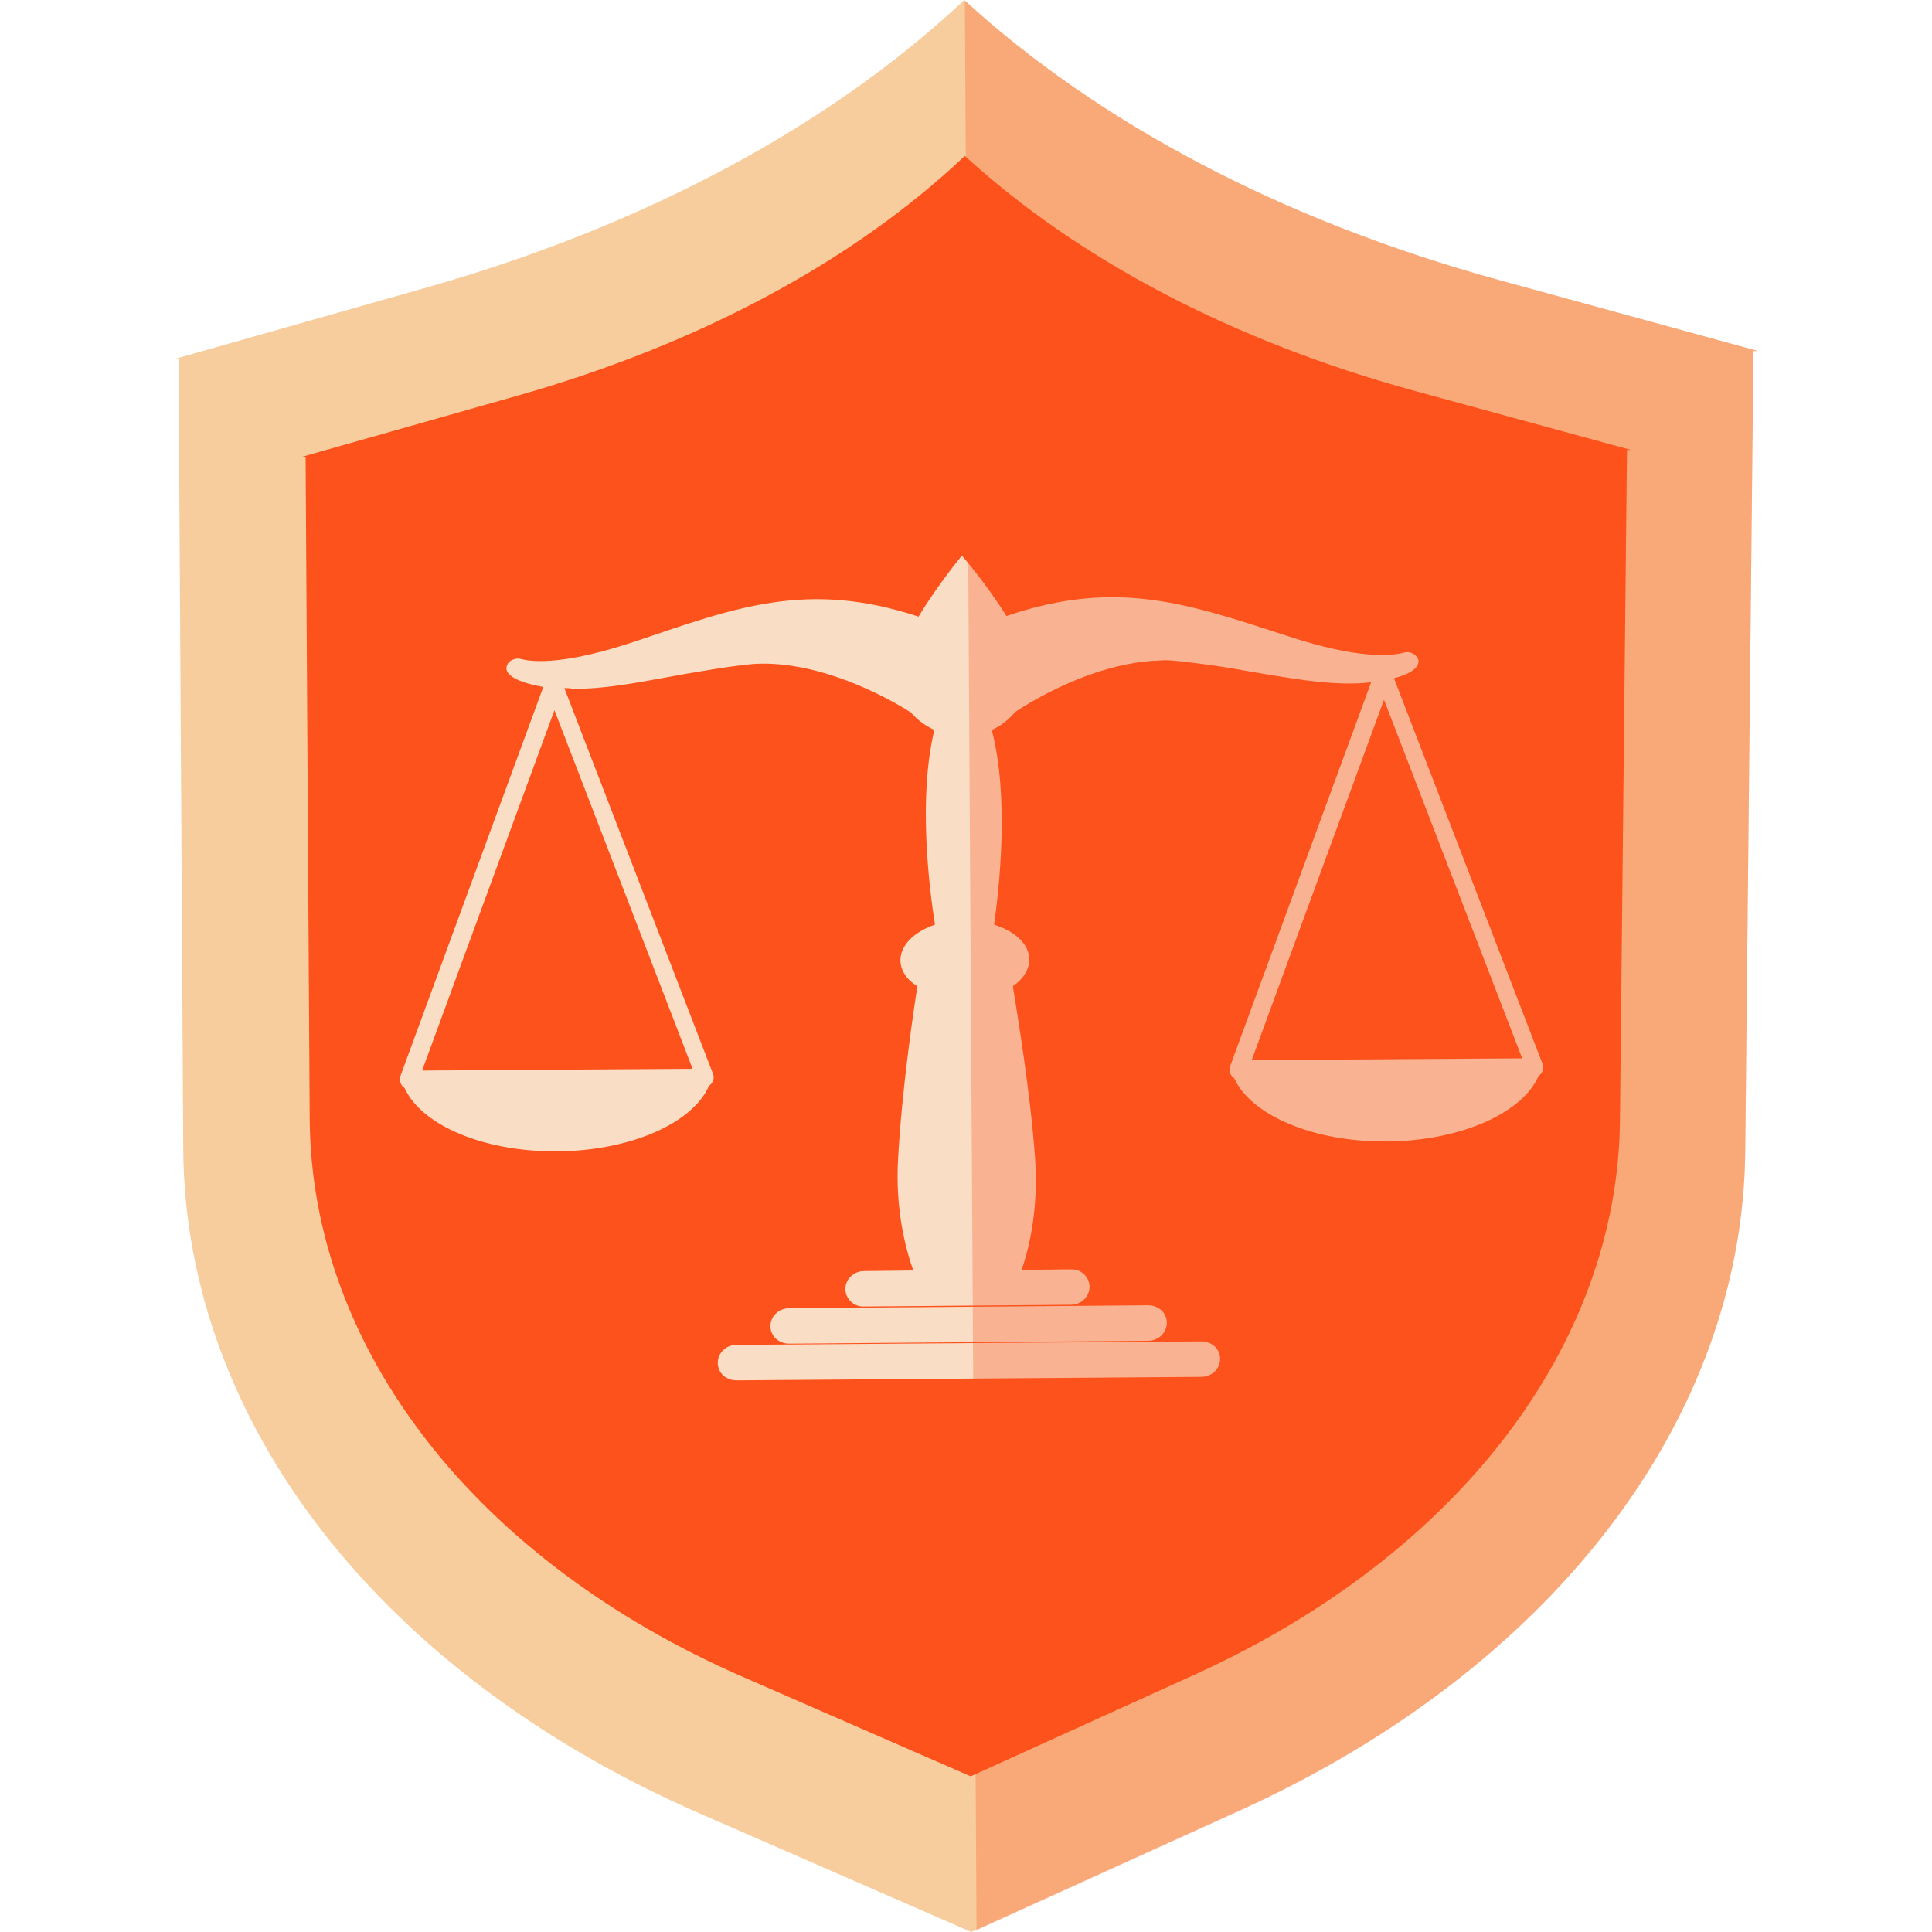 <svg width="110" height="110" viewBox="0 0 110 110" fill="none" xmlns="http://www.w3.org/2000/svg">
<g id="Frame">
<g id="Group">
<g id="Group_2">
<path id="Vector" d="M9.9 20.451H10.167L10.433 65.424C10.533 80.978 21.667 95.307 39.833 103.249L55.3 110L55.6 109.868L70.7 103.017C88.367 94.976 99.233 80.812 99.367 65.523L99.833 19.988H100.1L85.367 15.951C79.233 14.263 73.533 12.046 68.433 9.365C63.333 6.685 58.767 3.541 54.933 0.033L54.9 0C47.3 7.148 36.8 12.774 24.6 16.282L9.9 20.451Z" fill="#F8CD9E"/>
</g>
<g id="Group_3">
<path id="Vector_2" d="M29.533 22.509C39.767 19.597 48.567 14.898 54.933 8.875C61.4 14.799 70.233 19.432 80.5 22.244L92.867 25.62H92.633L92.233 63.809C92.1 76.616 83 88.496 68.167 95.28L55.267 101.137L42.3 95.478C27.067 88.827 17.733 76.781 17.633 63.743L17.4 26.017H17.167L29.533 22.509Z" fill="#FD521B"/>
</g>
<g id="Group_4">
<g id="Group_5">
<path id="Vector_3" d="M41.933 76.573L68.4 76.375C69 76.375 69.467 76.805 69.467 77.368C69.467 77.93 69 78.393 68.4 78.393L41.933 78.591C41.333 78.591 40.867 78.162 40.867 77.599C40.867 77.037 41.333 76.573 41.933 76.573Z" fill="#F9DDC5"/>
</g>
<g id="Group_6">
<path id="Vector_4" d="M44.933 76.504C44.333 76.504 43.867 76.074 43.867 75.511C43.867 74.949 44.333 74.486 44.933 74.486L65.367 74.32C65.967 74.32 66.433 74.75 66.433 75.313C66.433 75.875 65.967 76.338 65.367 76.338L44.933 76.504Z" fill="#F9DDC5"/>
</g>
<g id="Group_7">
<path id="Vector_5" d="M22.867 61.78C22.9 61.846 22.967 61.88 23.033 61.946C24 64.064 27.533 65.586 31.733 65.553C35.933 65.52 39.467 63.931 40.367 61.813C40.433 61.78 40.5 61.714 40.533 61.648C40.633 61.516 40.667 61.317 40.6 61.151L32.133 39.178C32.3 39.178 32.433 39.178 32.6 39.211C34.4 39.244 36.2 38.88 38.4 38.483C38.633 38.45 38.9 38.384 39.133 38.351C40.133 38.185 41.233 37.987 42.4 37.854C42.7 37.821 43 37.788 43.3 37.788C43.433 37.788 43.6 37.788 43.733 37.788C47.333 37.887 50.833 39.906 51.867 40.568C52.233 40.998 52.7 41.329 53.2 41.561C52.267 45.399 52.9 50.529 53.233 52.647C52.067 53.044 51.267 53.805 51.267 54.665C51.267 55.261 51.633 55.791 52.233 56.154C52 57.611 51.333 62.177 51.133 65.983C50.967 68.895 51.567 71.112 52 72.337L49.2 72.37C48.6 72.37 48.133 72.833 48.133 73.396C48.133 73.958 48.633 74.422 49.2 74.388L60.967 74.289C61.567 74.289 62.033 73.826 62.033 73.263C62.033 72.701 61.533 72.237 60.967 72.271L58.167 72.304C58.6 71.046 59.133 68.829 58.933 65.95C58.667 62.177 57.9 57.611 57.667 56.154C58.233 55.757 58.6 55.228 58.6 54.632C58.6 53.739 57.767 53.011 56.6 52.647C56.9 50.529 57.467 45.366 56.467 41.561C57 41.329 57.433 40.965 57.8 40.535C58.8 39.873 62.133 37.854 65.667 37.623C65.9 37.623 66.1 37.59 66.333 37.59C66.633 37.59 66.933 37.623 67.233 37.656C68.733 37.821 70.033 38.02 71.267 38.251C73.467 38.615 75.267 38.946 77.067 38.913C77.4 38.913 77.733 38.88 78.067 38.847L70.033 60.721C69.967 60.887 70 61.085 70.1 61.218C70.133 61.284 70.2 61.317 70.267 61.383C71.233 63.501 74.767 65.023 78.967 64.99C83.167 64.957 86.7 63.369 87.6 61.251C87.667 61.218 87.733 61.151 87.767 61.085C87.867 60.953 87.9 60.754 87.833 60.589L79.367 38.615C80.533 38.318 80.733 37.92 80.767 37.689V37.656C80.767 37.523 80.7 37.457 80.7 37.457C80.667 37.424 80.667 37.391 80.633 37.358C80.633 37.358 80.633 37.358 80.6 37.325C80.567 37.292 80.567 37.292 80.533 37.259C80.367 37.159 80.167 37.093 79.933 37.159C79.167 37.358 77.3 37.523 73.367 36.233C67.667 34.38 63.6 32.923 57.3 35.075C56.2 33.287 54.767 31.633 54.767 31.633C54.767 31.633 53.367 33.321 52.3 35.108C45.967 33.023 41.9 34.578 36.233 36.497C32.3 37.821 30.433 37.722 29.667 37.523C29.467 37.457 29.233 37.523 29.067 37.623C29.033 37.656 29.033 37.656 29 37.689C29 37.689 29 37.689 28.967 37.722C28.933 37.755 28.9 37.788 28.9 37.821C28.9 37.821 28.833 37.92 28.833 38.053V38.086C28.867 38.384 29.267 38.814 30.933 39.112L22.767 61.35C22.733 61.416 22.767 61.615 22.867 61.78ZM71.267 60.357L78.8 39.84L86.667 60.258L71.267 60.357ZM39.433 60.854L24.033 60.953L31.567 40.435L39.433 60.854Z" fill="#F9DDC5"/>
</g>
</g>
<g id="Group_8" opacity="0.3">
<path id="Vector_6" d="M54.933 0.031L55.6 109.899L70.7 103.049C88.367 94.974 99.233 80.81 99.367 65.522L99.833 19.986H100.1L85.367 15.949C79.233 14.261 73.533 12.044 68.433 9.363C63.3 6.683 58.767 3.539 54.933 0.031Z" fill="#FD521B"/>
</g>
</g>
</g>
</svg>
